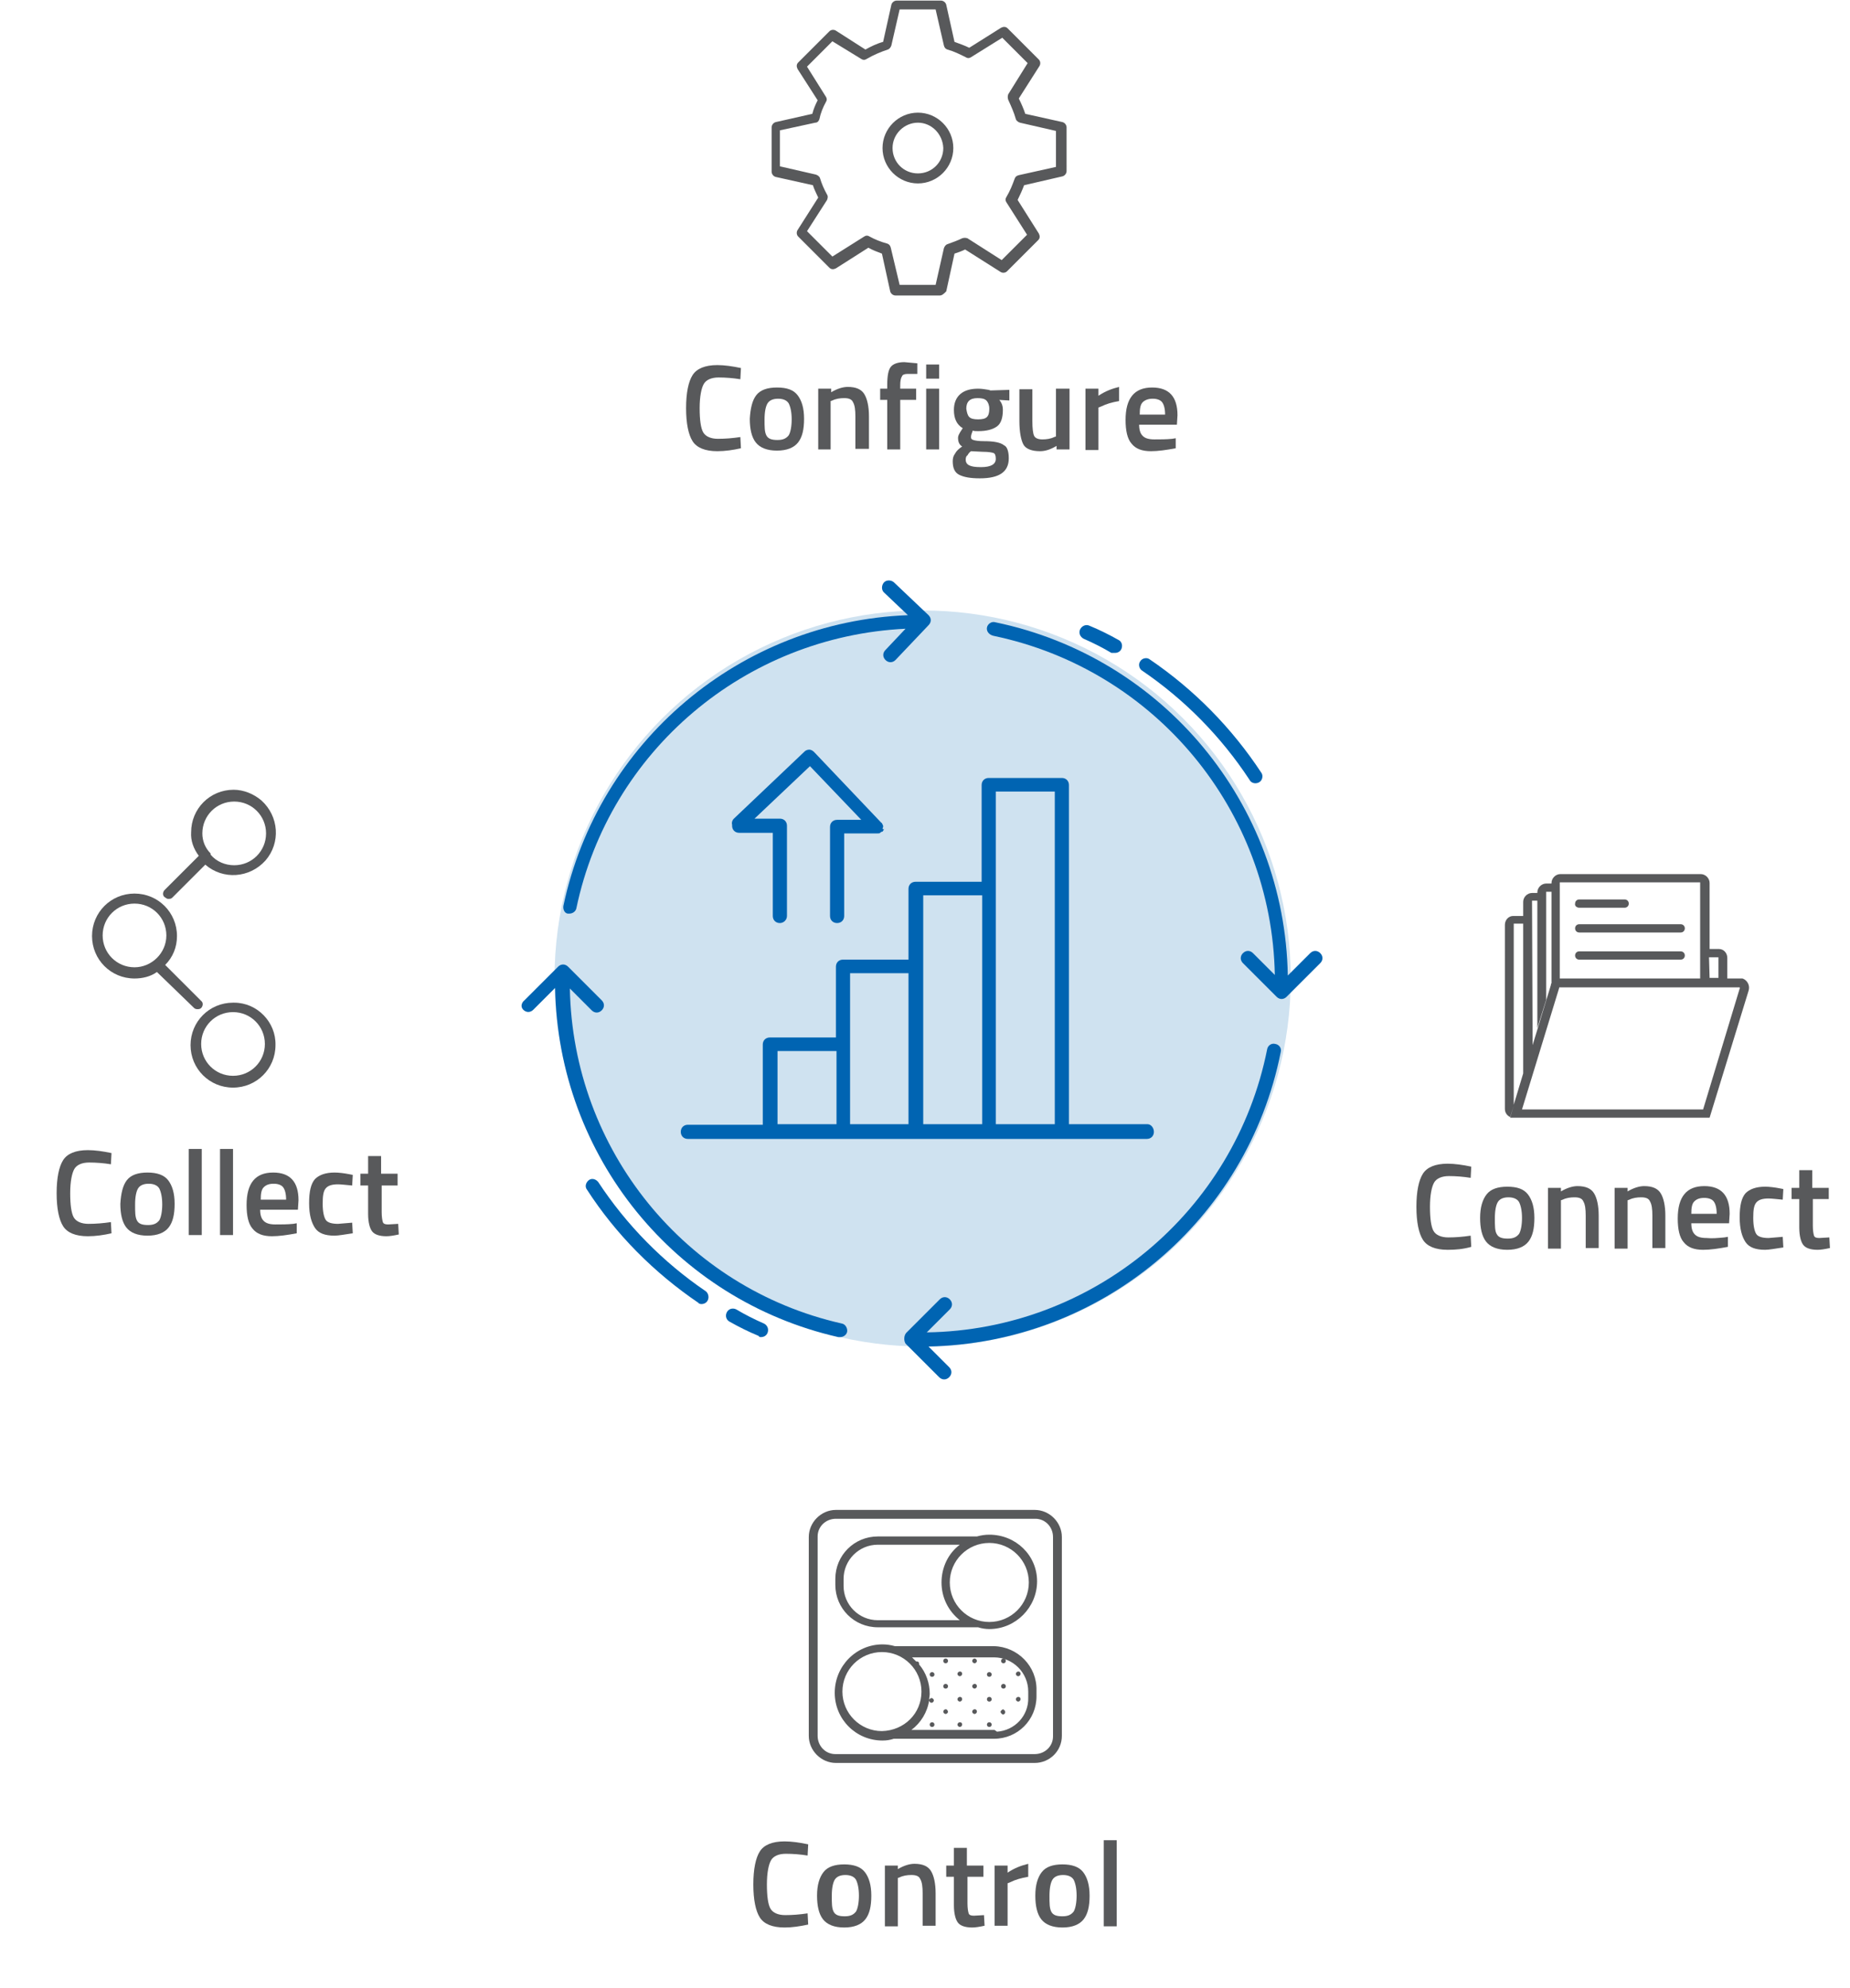 <?xml version="1.0" encoding="utf-8"?>
<!-- Generator: Adobe Illustrator 24.1.0, SVG Export Plug-In . SVG Version: 6.00 Build 0)  -->
<svg version="1.1" id="Layer_1" xmlns="http://www.w3.org/2000/svg" xmlns:xlink="http://www.w3.org/1999/xlink" x="0px" y="0px"
	 viewBox="0 0 313.6 337.1" style="enable-background:new 0 0 313.6 337.1;" xml:space="preserve">
<style type="text/css">
	.st0{opacity:0.19;fill:#0064B2;enable-background:new    ;}
	.st1{fill:#0064B2;}
	.st2{enable-background:new    ;}
	.st3{fill:#58595B;}
</style>
<g id="Layer_2_1_">
	<g id="Layer_1-2">
		<circle class="st0" cx="156.4" cy="165.9" r="62.4"/>
		<path class="st1" d="M88.9,169.6l5.7-5.7c0.5-0.5,1.2-0.5,1.7,0l0,0l5.7,5.7c0.5,0.5,0.5,1.2,0,1.7s-1.2,0.5-1.7,0l0,0l-3.7-3.7
			c0.5,27.3,19.5,50.8,46.1,56.8c0.6,0.1,1,0.8,0.9,1.4c-0.1,0.5-0.6,0.9-1.2,0.9c-0.1,0-0.2,0-0.3,0c-27.7-6.3-47.5-30.7-48-59.2
			l-3.7,3.7c-0.5,0.5-1.2,0.5-1.7,0S88.4,170,88.9,169.6L88.9,169.6L88.9,169.6z"/>
		<path class="st1" d="M153.6,226l5.7-5.7c0.5-0.5,1.2-0.5,1.7,0s0.5,1.2,0,1.7l0,0l-3.9,3.9c28.1-0.4,52.2-20.4,57.7-48
			c0.1-0.6,0.7-1.1,1.4-0.9c0.6,0.1,1.1,0.7,0.9,1.4l0,0c-5.7,28.6-30.5,49.3-59.7,49.9l3.5,3.5c0.5,0.5,0.5,1.2,0,1.7
			s-1.2,0.5-1.7,0l0,0l-5.7-5.7C153.2,227.3,153.2,226.5,153.6,226z"/>
		<path class="st1" d="M167.3,106.4c0.1-0.6,0.8-1.1,1.4-0.9c28.5,5.9,49.1,30.8,49.6,59.9l3.8-3.8c0.5-0.5,1.2-0.5,1.7,0
			s0.5,1.2,0,1.7l0,0l-5.7,5.7c-0.5,0.5-1.2,0.5-1.7,0l0,0l-5.7-5.7c-0.5-0.5-0.5-1.2,0-1.7s1.2-0.5,1.7,0l3.7,3.7
			c-0.5-27.9-20.3-51.8-47.7-57.5C167.6,107.6,167.2,107,167.3,106.4z"/>
		<path class="st1" d="M95.5,153.6c5.9-27.9,30-48.2,58.4-49.3l-4-3.8c-0.5-0.4-0.5-1.2-0.1-1.7s1.2-0.5,1.7-0.1l0,0l5.9,5.6
			c0.5,0.5,0.5,1.2,0,1.7l0,0l-5.6,5.9c-0.5,0.5-1.2,0.5-1.7,0s-0.5-1.2,0-1.7l0,0l3.4-3.6c-27.2,1.3-50.2,20.7-55.8,47.4
			c-0.1,0.5-0.6,0.9-1.2,0.9c-0.1,0-0.2,0-0.2,0C95.8,154.9,95.4,154.3,95.5,153.6L95.5,153.6z"/>
		<path class="st1" d="M194.5,190.6h-13.3v-57.5c0-0.7-0.5-1.2-1.2-1.2l0,0h-12.4c-0.7,0-1.2,0.5-1.2,1.2l0,0v16.4h-11.2
			c-0.7,0-1.2,0.5-1.2,1.2l0,0v12h-11.1c-0.7,0-1.2,0.5-1.2,1.2l0,0v12h-11.2c-0.7,0-1.2,0.5-1.2,1.2l0,0v13.6h-12.7
			c-0.7,0-1.2,0.5-1.2,1.2s0.5,1.2,1.2,1.2l0,0h77.8c0.7,0,1.2-0.5,1.2-1.2C195.6,191.2,195.1,190.6,194.5,190.6L194.5,190.6z
			 M131.8,190.6v-12.4h10v12.4H131.8z M144.1,190.6V165h9.9v25.6H144.1z M156.5,190.6v-26.8c0-0.1,0-0.1,0-0.2v-11.8h10v38.8H156.5z
			 M168.8,190.6v-56.4h10v56.4H168.8z"/>
		<path class="st1" d="M149.6,140.5c0-0.1,0.1-0.2,0.1-0.3l0,0v-0.1c0-0.1,0-0.2-0.1-0.3c0-0.1-0.1-0.2-0.1-0.2
			c0-0.1-0.1-0.1-0.1-0.1l-11.4-12c-0.2-0.2-0.5-0.4-0.8-0.4s-0.6,0.1-0.8,0.3l-12,11.4c-0.3,0.3-0.4,0.7-0.3,1c0,0.1,0,0.1,0,0.2
			c0,0.7,0.5,1.2,1.2,1.2l0,0h5.7v14.1c0,0.7,0.5,1.2,1.2,1.2c0.6,0,1.2-0.5,1.2-1.2V140c0-0.7-0.5-1.2-1.2-1.2l0,0l0,0h-4.3
			l9.4-8.9l8.7,9.1h-4.1c-0.7,0-1.2,0.5-1.2,1.2l0,0v15.1c0,0.7,0.5,1.2,1.2,1.2s1.2-0.5,1.2-1.2l0,0v-14h5.7c0.2,0,0.3,0,0.4-0.1
			c0.1-0.1,0.2-0.2,0.4-0.2l0,0c0.1-0.1,0.1-0.2,0.2-0.3c0,0,0-0.1,0.1-0.1C149.6,140.6,149.6,140.5,149.6,140.5z"/>
		<path class="st1" d="M189,110.7c0.7,0,1.2-0.5,1.2-1.2c0-0.4-0.2-0.8-0.6-1c-1.6-0.9-3.2-1.7-4.9-2.4c-0.6-0.3-1.3,0-1.6,0.6
			s0,1.3,0.6,1.6c1.6,0.7,3.2,1.5,4.7,2.4C188.6,110.7,188.8,110.7,189,110.7z"/>
		<path class="st1" d="M212.8,132.8c0.7,0,1.2-0.5,1.2-1.2c0-0.2-0.1-0.5-0.2-0.6c-5-7.6-11.4-14.1-18.9-19.2
			c-0.5-0.4-1.3-0.2-1.6,0.3c-0.4,0.5-0.2,1.3,0.3,1.6c7.2,4.9,13.4,11.2,18.2,18.5C212,132.6,212.4,132.8,212.8,132.8z"/>
		<path class="st1" d="M129,226.7c0.7,0,1.2-0.5,1.2-1.2c0-0.5-0.3-0.9-0.7-1.1c-1.6-0.7-3.2-1.5-4.7-2.4c-0.6-0.3-1.3-0.1-1.6,0.5
			c-0.3,0.6-0.1,1.3,0.5,1.6l0,0c1.6,0.9,3.2,1.7,4.9,2.4C128.7,226.7,128.8,226.7,129,226.7z"/>
		<path class="st1" d="M118.9,221.1c0.7,0,1.2-0.5,1.2-1.2c0-0.4-0.2-0.8-0.5-1c-7.2-4.9-13.4-11.2-18.2-18.5
			c-0.4-0.5-1.1-0.7-1.6-0.3s-0.7,1.1-0.3,1.6c4.9,7.6,11.4,14.1,18.9,19.2C118.4,221,118.7,221.1,118.9,221.1z"/>
		<g class="st2">
			<path class="st3" d="M121.6,76.5c-2.1,0-3.5-0.6-4.2-1.7c-0.7-1.1-1.1-3-1.1-5.6c0-2.6,0.4-4.5,1.1-5.6c0.7-1.1,2.1-1.7,4.2-1.7
				c1.2,0,2.6,0.2,4,0.5l-0.1,1.9c-1.2-0.2-2.5-0.3-3.7-0.3s-2.1,0.4-2.5,1.1c-0.4,0.7-0.7,2.1-0.7,4.1s0.2,3.4,0.6,4.1
				c0.4,0.7,1.3,1.1,2.5,1.1c1.2,0,2.5-0.1,3.8-0.3l0.1,1.9C124.3,76.3,122.9,76.5,121.6,76.5z"/>
		</g>
		<g class="st2">
			<path class="st3" d="M128.2,67c0.7-0.9,1.9-1.3,3.5-1.3c1.7,0,2.8,0.4,3.5,1.3c0.7,0.9,1.1,2.2,1.1,4c0,1.8-0.3,3.1-1,4
				c-0.7,0.9-1.9,1.4-3.6,1.4s-2.9-0.5-3.6-1.4c-0.7-0.9-1-2.3-1-4C127.2,69.3,127.5,67.9,128.2,67z M129.9,73.8
				c0.3,0.6,0.9,0.8,1.9,0.8s1.5-0.3,1.9-0.8c0.3-0.5,0.5-1.5,0.5-2.7s-0.2-2.1-0.5-2.7c-0.3-0.5-0.9-0.8-1.8-0.8
				c-0.9,0-1.5,0.3-1.8,0.8c-0.3,0.5-0.5,1.4-0.5,2.7S129.6,73.2,129.9,73.8z"/>
			<path class="st3" d="M140.9,76.2h-2.2V65.9h2.2v0.6c1-0.6,2-0.9,2.8-0.9c1.4,0,2.3,0.4,2.8,1.2c0.5,0.8,0.8,2.1,0.8,3.8v5.5H145
				v-5.5c0-1.1-0.1-1.9-0.4-2.4c-0.2-0.5-0.7-0.7-1.5-0.7c-0.7,0-1.4,0.1-2,0.4l-0.3,0.1V76.2z"/>
			<path class="st3" d="M152.6,67.8v8.4h-2.2v-8.4h-1.2v-1.9h1.2v-0.7c0-1.5,0.2-2.5,0.6-3c0.4-0.5,1.2-0.8,2.3-0.8l2.2,0.2l0,1.8
				c-0.7,0-1.2,0-1.7,0c-0.4,0-0.8,0.1-0.9,0.4c-0.2,0.3-0.3,0.8-0.3,1.5v0.6h2.7v1.9H152.6z"/>
			<path class="st3" d="M157,64.2v-2.4h2.2v2.4H157z M157,76.2V65.9h2.2v10.3H157z"/>
			<path class="st3" d="M171,77.7c0,2.3-1.6,3.4-4.9,3.4c-1.6,0-2.7-0.2-3.5-0.6s-1.1-1.2-1.1-2.3c0-0.5,0.1-0.9,0.4-1.3
				c0.2-0.4,0.6-0.8,1.2-1.2c-0.5-0.3-0.7-0.8-0.7-1.5c0-0.3,0.2-0.7,0.6-1.3l0.2-0.3c-1-0.6-1.5-1.6-1.5-3.1c0-1.2,0.4-2.1,1.1-2.7
				c0.7-0.6,1.7-0.9,3-0.9c0.6,0,1.2,0.1,1.8,0.2l0.3,0.1l3.2-0.1v1.8l-1.7-0.1c0.4,0.5,0.6,1,0.6,1.7c0,1.3-0.3,2.3-1,2.8
				c-0.7,0.5-1.7,0.8-3.2,0.8c-0.4,0-0.7,0-0.9-0.1c-0.2,0.5-0.3,0.8-0.3,1.1c0,0.3,0.1,0.4,0.4,0.5c0.3,0.1,0.9,0.2,1.8,0.2
				c1.6,0,2.8,0.2,3.4,0.7C170.7,75.7,171,76.5,171,77.7z M163.7,77.9c0,0.5,0.2,0.8,0.6,1c0.4,0.2,1,0.3,2,0.3
				c1.7,0,2.5-0.5,2.5-1.4c0-0.5-0.1-0.9-0.4-1s-0.9-0.2-1.8-0.2l-2-0.1c-0.3,0.2-0.5,0.5-0.6,0.7C163.8,77.3,163.7,77.6,163.7,77.9
				z M164.3,70.7c0.3,0.3,0.8,0.4,1.5,0.4s1.2-0.1,1.5-0.4c0.3-0.3,0.4-0.8,0.4-1.4s-0.2-1.1-0.5-1.4s-0.8-0.4-1.5-0.4
				c-1.3,0-1.9,0.6-1.9,1.8C163.9,69.9,164,70.4,164.3,70.7z"/>
			<path class="st3" d="M179.1,65.9h2.2v10.3h-2.2v-0.6c-1,0.6-1.9,0.9-2.8,0.9c-1.4,0-2.4-0.4-2.8-1.1s-0.7-2.1-0.7-4v-5.4h2.2v5.4
				c0,1.2,0.1,2.1,0.3,2.5s0.7,0.6,1.4,0.6c0.7,0,1.4-0.1,2-0.4l0.3-0.1V65.9z"/>
		</g>
		<g class="st2">
			<path class="st3" d="M184,76.2V65.9h2.2v1.2c1.2-0.8,2.3-1.2,3.5-1.5V68c-1.2,0.2-2.2,0.5-3,0.9l-0.5,0.2v7.2H184z"/>
		</g>
		<g class="st2">
			<path class="st3" d="M198.7,74.4l0.6-0.1l0,1.7c-1.6,0.3-3,0.5-4.2,0.5c-1.5,0-2.6-0.4-3.3-1.3c-0.7-0.8-1-2.2-1-4
				c0-3.7,1.5-5.5,4.5-5.5c2.9,0,4.3,1.6,4.3,4.7l-0.1,1.6h-6.4c0,0.9,0.2,1.5,0.6,1.9c0.4,0.4,1,0.6,2,0.6S197.7,74.5,198.7,74.4z
				 M197.5,70.3c0-1-0.2-1.7-0.5-2.1c-0.3-0.4-0.9-0.6-1.6-0.6s-1.3,0.2-1.7,0.6c-0.4,0.4-0.5,1.1-0.5,2.1H197.5z"/>
		</g>
		<path class="st3" d="M159.3,50.1h-7.5c-0.4,0-0.8-0.3-0.9-0.7l-1.4-6.4c-0.8-0.3-1.6-0.6-2.3-1l-5.5,3.5c-0.4,0.2-0.8,0.2-1.1-0.1
			l-5.3-5.3c-0.3-0.3-0.3-0.8-0.1-1.1l3.5-5.5c-0.3-0.7-0.7-1.4-0.9-2.1l-6.3-1.4c-0.4-0.1-0.7-0.5-0.7-0.9v-7.5
			c0-0.4,0.3-0.8,0.7-0.9l6.2-1.4c0.2-0.8,0.5-1.5,0.9-2.3l-3.4-5.3c-0.2-0.4-0.2-0.8,0.1-1.1l5.3-5.3c0.3-0.3,0.8-0.3,1.1-0.1
			l5,3.2c0.9-0.5,1.9-1,3-1.3l1.4-6.3c0.1-0.4,0.5-0.7,0.9-0.7h7.5c0.4,0,0.8,0.3,0.9,0.7l1.4,6.3c0.8,0.3,1.7,0.6,2.5,1l5.4-3.4
			c0.4-0.2,0.8-0.2,1.1,0.1l5.3,5.3c0.3,0.3,0.3,0.8,0.1,1.1l-3.5,5.5c0.4,0.8,0.8,1.7,1.1,2.6l6.3,1.4c0.4,0.1,0.7,0.5,0.7,0.9V29
			c0,0.4-0.3,0.8-0.7,0.9l-6.5,1.5c-0.3,0.8-0.7,1.7-1.1,2.5l3.6,5.7c0.2,0.4,0.2,0.8-0.1,1.1l-5.3,5.3c-0.3,0.3-0.8,0.3-1.1,0.1
			l-6-3.8c-0.6,0.3-1.2,0.5-1.8,0.7l-1.4,6.4C160,49.8,159.7,50.1,159.3,50.1z M152.5,48.3h6.1l1.4-6.2c0.1-0.3,0.3-0.6,0.6-0.7
			c0.8-0.3,1.7-0.6,2.5-1c0.3-0.1,0.6-0.1,0.9,0l5.8,3.7l4.3-4.3l-3.5-5.5c-0.2-0.3-0.2-0.6,0-0.9c0.6-1,1-2,1.4-3.1
			c0.1-0.3,0.3-0.5,0.7-0.6l6.3-1.4v-6.1l-6.1-1.4c-0.3-0.1-0.6-0.3-0.7-0.6c-0.3-1.1-0.8-2.2-1.3-3.3c-0.1-0.3-0.1-0.6,0-0.9
			l3.3-5.3l-4.3-4.3l-5.3,3.3c-0.3,0.2-0.6,0.2-0.9,0c-1-0.5-2-1-3.1-1.3c-0.3-0.1-0.5-0.3-0.6-0.7l-1.4-6.1h-6.1l-1.4,6.1
			c-0.1,0.3-0.3,0.6-0.6,0.7c-1.2,0.4-2.4,0.9-3.6,1.6c-0.3,0.2-0.6,0.2-0.9,0l-4.9-3l-4.3,4.3l3.2,5.1c0.2,0.3,0.2,0.6,0,0.9
			c-0.5,0.9-0.9,1.9-1.1,2.9c-0.1,0.3-0.3,0.6-0.7,0.6l-6,1.3v6.1l6.1,1.4c0.3,0.1,0.6,0.3,0.7,0.6c0.3,1,0.7,1.9,1.2,2.8
			c0.2,0.3,0.1,0.6,0,0.9l-3.4,5.3l4.3,4.3l5.4-3.4c0.3-0.2,0.6-0.2,0.9,0c0.9,0.5,1.9,0.9,3,1.2c0.3,0.1,0.5,0.3,0.6,0.7
			L152.5,48.3z M179.7,29L179.7,29z"/>
		<path class="st3" d="M155.6,31.1c-3.3,0-6-2.7-6-6s2.7-6,6-6s6,2.7,6,6l0,0C161.6,28.4,158.9,31.1,155.6,31.1z M155.6,20.8
			c-2.3,0-4.3,1.9-4.3,4.3s1.9,4.3,4.3,4.3s4.3-1.9,4.3-4.3l0,0C159.8,22.7,157.9,20.8,155.6,20.8z"/>
		<g class="st2">
			<path class="st3" d="M133,326.8c-2.1,0-3.5-0.6-4.2-1.7c-0.7-1.1-1.1-3-1.1-5.6c0-2.6,0.4-4.5,1.1-5.6c0.7-1.1,2.1-1.7,4.2-1.7
				c1.2,0,2.6,0.2,4,0.5l-0.1,1.9c-1.2-0.2-2.5-0.3-3.7-0.3s-2.1,0.4-2.5,1.1c-0.4,0.7-0.7,2.1-0.7,4.1s0.2,3.4,0.6,4.1
				c0.4,0.7,1.3,1.1,2.5,1.1c1.2,0,2.5-0.1,3.8-0.3l0.1,1.9C135.6,326.6,134.3,326.8,133,326.8z"/>
		</g>
		<g class="st2">
			<path class="st3" d="M139.6,317.4c0.7-0.9,1.9-1.3,3.5-1.3s2.8,0.4,3.5,1.3s1.1,2.2,1.1,4c0,1.8-0.3,3.1-1,4
				c-0.7,0.9-1.9,1.4-3.6,1.4c-1.7,0-2.9-0.5-3.6-1.4s-1-2.3-1-4C138.5,319.6,138.9,318.3,139.6,317.4z M141.3,324.1
				c0.3,0.6,0.9,0.8,1.9,0.8s1.5-0.3,1.9-0.8c0.3-0.5,0.5-1.5,0.5-2.7s-0.2-2.1-0.5-2.7c-0.3-0.5-0.9-0.8-1.8-0.8s-1.5,0.3-1.8,0.8
				c-0.3,0.5-0.5,1.4-0.5,2.7S141,323.5,141.3,324.1z"/>
			<path class="st3" d="M152.2,326.6H150v-10.3h2.2v0.6c1-0.6,2-0.9,2.8-0.9c1.4,0,2.3,0.4,2.8,1.2c0.5,0.8,0.8,2.1,0.8,3.8v5.5
				h-2.2v-5.5c0-1.1-0.1-1.9-0.4-2.4c-0.2-0.5-0.7-0.7-1.5-0.7c-0.7,0-1.4,0.1-2,0.4l-0.3,0.1V326.6z"/>
			<path class="st3" d="M166.8,318.2h-2.8v4.5c0,0.8,0.1,1.4,0.2,1.7c0.1,0.3,0.4,0.4,0.9,0.4l1.7-0.1l0.1,1.8
				c-0.9,0.2-1.6,0.3-2.1,0.3c-1.2,0-2-0.3-2.4-0.8c-0.4-0.5-0.7-1.5-0.7-3v-4.8h-1.3v-1.9h1.3v-3h2.2v3h2.8V318.2z"/>
		</g>
		<g class="st2">
			<path class="st3" d="M168.6,326.6v-10.3h2.2v1.2c1.2-0.8,2.3-1.2,3.5-1.5v2.2c-1.2,0.2-2.2,0.5-3,0.9l-0.5,0.2v7.2H168.6z"/>
		</g>
		<g class="st2">
			<path class="st3" d="M176.6,317.4c0.7-0.9,1.9-1.3,3.5-1.3s2.8,0.4,3.5,1.3s1.1,2.2,1.1,4c0,1.8-0.3,3.1-1,4
				c-0.7,0.9-1.9,1.4-3.6,1.4c-1.7,0-2.9-0.5-3.6-1.4c-0.7-0.9-1-2.3-1-4C175.5,319.6,175.9,318.3,176.6,317.4z M178.2,324.1
				c0.3,0.6,0.9,0.8,1.9,0.8s1.5-0.3,1.9-0.8c0.3-0.5,0.5-1.5,0.5-2.7s-0.2-2.1-0.5-2.7c-0.3-0.5-0.9-0.8-1.8-0.8s-1.5,0.3-1.8,0.8
				c-0.3,0.5-0.5,1.4-0.5,2.7S177.9,323.5,178.2,324.1z"/>
			<path class="st3" d="M187.1,326.6V312h2.2v14.6H187.1z"/>
		</g>
		<path class="st3" d="M175.4,298.9h-33.7c-2.5,0-4.6-2.1-4.6-4.6v-33.7c0-2.5,2.1-4.6,4.6-4.6h33.7c2.5,0,4.6,2.1,4.6,4.6v33.7
			C180,296.9,177.9,298.9,175.4,298.9z M141.7,257.5c-1.7,0-3.1,1.3-3.1,3v0.1v33.7c0,1.7,1.3,3.1,3,3.1h0.1h33.7
			c1.7,0,3.1-1.3,3.1-3v-0.1v-33.7c0-1.7-1.3-3.1-3-3.1h-0.1H141.7z"/>
		<path class="st3" d="M167.7,260.2c-0.7,0-1.4,0.1-2.1,0.3h-16.8c-4,0-7.2,3.2-7.2,7.2v1c0,4,3.2,7.2,7.2,7.2h17
			c0.6,0.2,1.3,0.3,1.9,0.3c4.5,0,8.1-3.7,8.1-8.1C175.8,263.7,172.2,260.2,167.7,260.2z M148.8,274.7c-3.2,0-5.8-2.6-5.8-5.8v-1.2
			c0-3.2,2.6-5.8,5.8-5.8h13.9c-2,1.5-3.1,3.9-3.1,6.4s1.1,4.8,3.1,6.4H148.8z M167.7,275c-3.7,0-6.7-3-6.7-6.7s3-6.7,6.7-6.7
			s6.7,3,6.7,6.7l0,0C174.4,272,171.4,275,167.7,275C167.8,275,167.7,275,167.7,275L167.7,275z"/>
		<path class="st3" d="M168.5,279.1h-16.8c-0.7-0.2-1.4-0.3-2.1-0.3c-4.5,0-8.1,3.7-8.1,8.2s3.6,8.1,8.1,8.1c0.7,0,1.3-0.1,1.9-0.3
			h17c4,0,7.2-3.2,7.2-7.2v-1C175.8,282.5,172.5,279.2,168.5,279.1L168.5,279.1z M149.5,293.5c-3.7,0-6.7-3-6.7-6.7s3-6.7,6.7-6.7
			s6.7,3,6.7,6.7l0,0C156.2,290.5,153.3,293.4,149.5,293.5C149.6,293.5,149.6,293.5,149.5,293.5z M168.5,293.3h-14
			c1.6-1.2,2.7-3,3-5c0,0.2,0.2,0.4,0.4,0.4s0.4-0.2,0.4-0.4c0-0.2-0.2-0.4-0.4-0.4l0,0c-0.1,0-0.3,0.1-0.4,0.3c0-0.3,0.1-0.7,0.1-1
			c0-1.8-0.6-3.6-1.8-5v-0.1c0-0.2-0.1-0.4-0.3-0.4h-0.1h-0.1l-0.7-0.7h13.9c3.2,0,5.8,2.6,5.8,5.8v1c0.1,3.1-2.3,5.6-5.3,5.8
			C168.6,293.3,168.6,293.3,168.5,293.3L168.5,293.3z"/>
		<circle class="st3" cx="160.3" cy="281.6" r="0.4"/>
		<circle class="st3" cx="160.3" cy="285.9" r="0.4"/>
		<path class="st3" d="M160.3,289.8c-0.2,0-0.4,0.2-0.4,0.4c0,0.2,0.2,0.4,0.4,0.4s0.4-0.2,0.4-0.4l0,0
			C160.6,289.9,160.5,289.8,160.3,289.8z"/>
		<path class="st3" d="M162.7,283.4c-0.2,0-0.4,0.2-0.4,0.4c0,0.2,0.2,0.4,0.4,0.4s0.4-0.2,0.4-0.4l0,0
			C163.1,283.6,163,283.4,162.7,283.4C162.8,283.4,162.7,283.4,162.7,283.4z"/>
		<path class="st3" d="M162.7,287.7c-0.2,0-0.4,0.2-0.4,0.4c0,0.2,0.2,0.4,0.4,0.4s0.4-0.2,0.4-0.4l0,0
			C163.1,287.9,163,287.7,162.7,287.7C162.8,287.7,162.7,287.7,162.7,287.7z"/>
		<path class="st3" d="M162.7,292c-0.2,0-0.4,0.2-0.4,0.4c0,0.2,0.2,0.4,0.4,0.4s0.4-0.2,0.4-0.4l0,0C163.1,292.2,163,292,162.7,292
			C162.8,292,162.7,292,162.7,292z"/>
		<path class="st3" d="M165.2,281.2c-0.2,0-0.4,0.2-0.4,0.4c0,0.2,0.2,0.4,0.4,0.4s0.4-0.2,0.4-0.4l0,0
			C165.6,281.4,165.4,281.2,165.2,281.2z"/>
		<path class="st3" d="M165.2,285.5c-0.2,0-0.4,0.2-0.4,0.4c0,0.2,0.2,0.4,0.4,0.4s0.4-0.2,0.4-0.4l0,0
			C165.6,285.7,165.5,285.5,165.2,285.5C165.3,285.5,165.2,285.5,165.2,285.5z"/>
		<path class="st3" d="M165.2,289.8c-0.2,0-0.4,0.2-0.4,0.4c0,0.2,0.2,0.4,0.4,0.4s0.4-0.2,0.4-0.4l0,0
			C165.6,290,165.5,289.8,165.2,289.8C165.3,289.8,165.2,289.8,165.2,289.8z"/>
		<circle class="st3" cx="167.7" cy="283.9" r="0.4"/>
		<circle class="st3" cx="167.7" cy="288.1" r="0.4"/>
		<circle class="st3" cx="167.7" cy="292.4" r="0.4"/>
		<circle class="st3" cx="170.1" cy="281.6" r="0.4"/>
		<circle class="st3" cx="170.1" cy="285.9" r="0.4"/>
		<path class="st3" d="M170.1,289.8c-0.2,0-0.4,0.2-0.5,0.4c0,0.2,0.2,0.4,0.4,0.5l0,0c0.2,0,0.4-0.2,0.4-0.4c0-0.2-0.1-0.4-0.3-0.4
			C170.2,289.8,170.1,289.8,170.1,289.8z"/>
		<path class="st3" d="M172.6,283.4c-0.2,0-0.4,0.2-0.4,0.4c0,0.2,0.2,0.4,0.4,0.4s0.4-0.2,0.4-0.4l0,0
			C173,283.6,172.9,283.4,172.6,283.4L172.6,283.4z"/>
		<path class="st3" d="M172.6,287.7c-0.2,0-0.4,0.2-0.4,0.4c0,0.2,0.2,0.4,0.4,0.4s0.4-0.2,0.4-0.4l0,0
			C173,287.9,172.9,287.7,172.6,287.7L172.6,287.7z"/>
		<circle class="st3" cx="158" cy="283.9" r="0.4"/>
		<circle class="st3" cx="158" cy="292.4" r="0.4"/>
		<g>
			<path class="st3" d="M39.5,170L39.5,170c-4,0-7.2,3.2-7.2,7.2s3.2,7.2,7.2,7.2s7.2-3.2,7.2-7.2c0.1-3.9-3.1-7.2-7-7.2
				C39.7,170,39.6,170,39.5,170z M39.5,182.4c-3,0-5.4-2.4-5.4-5.4s2.4-5.4,5.4-5.4s5.4,2.4,5.4,5.4l0,0
				C44.9,180,42.5,182.4,39.5,182.4L39.5,182.4z"/>
			<path class="st3" d="M32.9,170.9c0.1,0.1,0.3,0.2,0.5,0.2c0.3,0,0.5,0,0.7-0.2c0.3-0.3,0.4-0.9,0-1.2l0,0l-6.1-6.1
				c1.3-1.3,2-3,2-4.9l0,0c0-4-3.2-7.2-7.2-7.2s-7.2,3.2-7.2,7.2s3.2,7.2,7.2,7.2c1.3,0,2.7-0.3,3.8-1.1L32.9,170.9z M22.8,164
				c-3,0-5.4-2.4-5.4-5.4s2.4-5.4,5.4-5.4s5.4,2.4,5.4,5.4l0,0C28.2,161.6,25.7,164,22.8,164L22.8,164z"/>
			<path class="st3" d="M28.5,152.4c0.3,0,0.5,0,0.7-0.2l5.6-5.6c3,2.6,7.5,2.3,10.2-0.7c2.6-3,2.3-7.5-0.7-10.2
				c-1.3-1.1-3-1.8-4.7-1.8l0,0c-4,0-7.2,3.2-7.2,7.2c-0.1,1.4,0.4,2.8,1.3,4l-5.8,5.8c-0.3,0.3-0.4,0.9,0,1.2l0,0
				C28.2,152.3,28.3,152.4,28.5,152.4z M34.3,141.3c0-3,2.4-5.4,5.4-5.4s5.4,2.4,5.4,5.4s-2.4,5.4-5.4,5.4l0,0c-1.5,0-3-0.6-4-1.8
				v-0.2l0,0C34.8,143.8,34.3,142.6,34.3,141.3L34.3,141.3z"/>
			<g class="st2">
				<path class="st3" d="M14.9,209.6c-2.1,0-3.5-0.6-4.2-1.7c-0.7-1.1-1.1-3-1.1-5.6c0-2.6,0.4-4.5,1.1-5.6c0.7-1.1,2.1-1.7,4.2-1.7
					c1.2,0,2.6,0.2,4,0.5l-0.1,1.9c-1.2-0.2-2.5-0.3-3.7-0.3s-2.1,0.4-2.5,1.1c-0.4,0.7-0.7,2.1-0.7,4.1s0.2,3.4,0.6,4.1
					c0.4,0.7,1.3,1.1,2.5,1.1c1.2,0,2.5-0.1,3.8-0.3l0.1,1.9C17.6,209.4,16.2,209.6,14.9,209.6z"/>
			</g>
			<g class="st2">
				<path class="st3" d="M21.5,200.1c0.7-0.9,1.9-1.3,3.5-1.3s2.8,0.4,3.5,1.3s1.1,2.2,1.1,4c0,1.8-0.3,3.1-1,4
					c-0.7,0.9-1.9,1.4-3.6,1.4c-1.7,0-2.9-0.5-3.6-1.4s-1-2.3-1-4C20.5,202.4,20.8,201,21.5,200.1z M23.2,206.9
					c0.3,0.6,0.9,0.8,1.9,0.8s1.5-0.3,1.9-0.8c0.3-0.5,0.5-1.5,0.5-2.7s-0.2-2.1-0.5-2.7c-0.3-0.5-0.9-0.8-1.8-0.8s-1.5,0.3-1.8,0.8
					c-0.3,0.5-0.5,1.4-0.5,2.7S22.9,206.3,23.2,206.9z"/>
				<path class="st3" d="M32,209.4v-14.6h2.2v14.6H32z"/>
				<path class="st3" d="M37.3,209.4v-14.6h2.2v14.6H37.3z"/>
				<path class="st3" d="M49.7,207.5l0.6-0.1l0,1.7c-1.6,0.3-3,0.5-4.2,0.5c-1.5,0-2.6-0.4-3.3-1.3c-0.7-0.8-1-2.2-1-4
					c0-3.7,1.5-5.5,4.5-5.5c2.9,0,4.3,1.6,4.3,4.7l-0.1,1.6h-6.4c0,0.9,0.2,1.5,0.6,1.9c0.4,0.4,1,0.6,2,0.6
					C47.7,207.6,48.7,207.6,49.7,207.5z M48.5,203.4c0-1-0.2-1.7-0.5-2.1c-0.3-0.4-0.9-0.6-1.6-0.6c-0.8,0-1.3,0.2-1.7,0.6
					c-0.4,0.4-0.5,1.1-0.5,2.1H48.5z"/>
				<path class="st3" d="M56.7,198.8c0.7,0,1.6,0.1,2.6,0.3l0.5,0.1l-0.1,1.8c-1.1-0.1-1.9-0.2-2.4-0.2c-1,0-1.7,0.2-2.1,0.7
					c-0.4,0.5-0.5,1.3-0.5,2.6s0.2,2.2,0.5,2.7c0.3,0.5,1.1,0.7,2.1,0.7l2.4-0.2l0.1,1.8c-1.4,0.2-2.4,0.4-3.1,0.4
					c-1.6,0-2.7-0.4-3.3-1.3s-1-2.2-1-4.2s0.3-3.3,1-4.1C54.1,199.2,55.2,198.8,56.7,198.8z"/>
				<path class="st3" d="M67.5,201h-2.8v4.5c0,0.8,0.1,1.4,0.2,1.7c0.1,0.3,0.4,0.4,0.9,0.4l1.7-0.1l0.1,1.8
					c-0.9,0.2-1.6,0.3-2.1,0.3c-1.2,0-2-0.3-2.4-0.8c-0.4-0.5-0.7-1.5-0.7-3V201h-1.3V199h1.3v-3h2.2v3h2.8V201z"/>
			</g>
		</g>
		<g>
			<g class="st2">
				<path class="st3" d="M245.4,211.9c-2.1,0-3.5-0.6-4.2-1.7c-0.7-1.1-1.1-3-1.1-5.6c0-2.6,0.4-4.5,1.1-5.6s2.1-1.7,4.2-1.7
					c1.2,0,2.6,0.2,4,0.5l-0.1,1.9c-1.2-0.2-2.5-0.3-3.7-0.3s-2.1,0.4-2.5,1.1c-0.4,0.7-0.7,2.1-0.7,4.1s0.2,3.4,0.6,4.1
					c0.4,0.7,1.3,1.1,2.5,1.1s2.5-0.1,3.8-0.3l0.1,1.9C248,211.8,246.7,211.9,245.4,211.9z"/>
			</g>
			<g class="st2">
				<path class="st3" d="M252,202.5c0.7-0.9,1.9-1.3,3.5-1.3c1.7,0,2.8,0.4,3.5,1.3c0.7,0.9,1.1,2.2,1.1,4c0,1.8-0.3,3.1-1,4
					c-0.7,0.9-1.9,1.4-3.6,1.4s-2.9-0.5-3.6-1.4c-0.7-0.9-1-2.3-1-4C250.9,204.7,251.3,203.4,252,202.5z M253.7,209.2
					c0.3,0.6,0.9,0.8,1.9,0.8s1.5-0.3,1.9-0.8c0.3-0.5,0.5-1.5,0.5-2.7s-0.2-2.1-0.5-2.7c-0.3-0.5-0.9-0.8-1.8-0.8
					c-0.9,0-1.5,0.3-1.8,0.8c-0.3,0.5-0.5,1.4-0.5,2.7S253.4,208.7,253.7,209.2z"/>
				<path class="st3" d="M264.6,211.7h-2.2v-10.3h2.2v0.6c1-0.6,2-0.9,2.8-0.9c1.4,0,2.3,0.4,2.8,1.2c0.5,0.8,0.8,2.1,0.8,3.8v5.5
					h-2.2v-5.5c0-1.1-0.1-1.9-0.4-2.4c-0.2-0.5-0.7-0.7-1.5-0.7c-0.7,0-1.4,0.1-2,0.4l-0.3,0.1V211.7z"/>
				<path class="st3" d="M275.9,211.7h-2.2v-10.3h2.2v0.6c1-0.6,2-0.9,2.8-0.9c1.4,0,2.3,0.4,2.8,1.2c0.5,0.8,0.8,2.1,0.8,3.8v5.5
					h-2.2v-5.5c0-1.1-0.1-1.9-0.4-2.4c-0.2-0.5-0.7-0.7-1.5-0.7c-0.7,0-1.4,0.1-2,0.4l-0.3,0.1V211.7z"/>
				<path class="st3" d="M292.3,209.8l0.6-0.1l0,1.7c-1.6,0.3-3,0.5-4.2,0.5c-1.5,0-2.6-0.4-3.3-1.3c-0.7-0.8-1-2.2-1-4
					c0-3.7,1.5-5.5,4.5-5.5c2.9,0,4.3,1.6,4.3,4.7l-0.1,1.6h-6.4c0,0.9,0.2,1.5,0.6,1.9c0.4,0.4,1,0.6,2,0.6
					C290.2,210,291.2,209.9,292.3,209.8z M291,205.8c0-1-0.2-1.7-0.5-2.1c-0.3-0.4-0.9-0.6-1.6-0.6c-0.8,0-1.3,0.2-1.7,0.6
					c-0.4,0.4-0.5,1.1-0.5,2.1H291z"/>
				<path class="st3" d="M299.2,201.2c0.7,0,1.6,0.1,2.6,0.3l0.5,0.1l-0.1,1.8c-1.1-0.1-1.9-0.2-2.4-0.2c-1,0-1.7,0.2-2.1,0.7
					c-0.4,0.5-0.5,1.3-0.5,2.6s0.2,2.2,0.5,2.7c0.3,0.5,1.1,0.7,2.1,0.7l2.4-0.2l0.1,1.8c-1.4,0.2-2.4,0.4-3.1,0.4
					c-1.6,0-2.7-0.4-3.3-1.3s-1-2.2-1-4.2s0.3-3.3,1-4.1C296.6,201.6,297.7,201.2,299.2,201.2z"/>
				<path class="st3" d="M310.1,203.3h-2.8v4.5c0,0.8,0.1,1.4,0.2,1.7c0.1,0.3,0.4,0.4,0.9,0.4l1.7-0.1l0.1,1.8
					c-0.9,0.2-1.6,0.3-2.1,0.3c-1.2,0-2-0.3-2.4-0.8c-0.4-0.5-0.7-1.5-0.7-3v-4.8h-1.3v-1.9h1.3v-3h2.2v3h2.8V203.3z"/>
			</g>
			<path class="st3" d="M295,165.9h-2.2v-3.5c0-0.8-0.6-1.5-1.4-1.5h-1.6v-11.2c0-0.8-0.7-1.5-1.5-1.5l0,0h-23.8
				c-0.8,0-1.5,0.7-1.5,1.5l0,0v0.1h-0.9c-0.8,0-1.5,0.7-1.5,1.5v0.1h-0.9c-0.8,0-1.5,0.7-1.5,1.5l0,0v2.4h-1.7
				c-0.8,0-1.4,0.7-1.4,1.5V188c0,0.6,0.3,1.1,0.9,1.4l0.6-2l-0.6,2.1h33.8l6.6-21.5c0.3-0.9-0.2-1.8-1-2.1
				C295.2,165.9,295.1,165.9,295,165.9L295,165.9z M289.7,162.3h1.6l0,0v3.5h-1.5L289.7,162.3z M264.4,149.6h23.8v16.3h-23.8V149.6z
				 M259.7,152.7h0.9v21.6l1.5-4.8v-18.3h0.9v15.5c-0.1,0.1-0.1,0.2-0.1,0.3l-3.1,10.2L259.7,152.7L259.7,152.7z M256.6,164.2v-7.6
				h1.6V182l-1.6,5.3V164.2z M288.7,188.1H258l6.3-20.6v-0.1h30.6c0,0.1,0.1,0.2,0,0.2L288.7,188.1z"/>
			<path class="st3" d="M267.7,153.9h7.7c0.4,0,0.7-0.3,0.7-0.7s-0.3-0.7-0.7-0.7h-7.7c-0.4,0-0.7,0.3-0.7,0.7
				C266.9,153.6,267.3,153.9,267.7,153.9z"/>
			<path class="st3" d="M284.9,156.7h-17.2c-0.4,0-0.7,0.3-0.7,0.7s0.3,0.7,0.7,0.7l0,0h17.2c0.4,0,0.7-0.3,0.7-0.7
				S285.3,156.7,284.9,156.7z"/>
			<path class="st3" d="M284.9,161.3h-17.2c-0.4,0-0.7,0.3-0.7,0.7s0.3,0.7,0.7,0.7l0,0h17.2c0.4,0,0.7-0.3,0.7-0.7
				S285.3,161.3,284.9,161.3z"/>
		</g>
	</g>
</g>
</svg>
